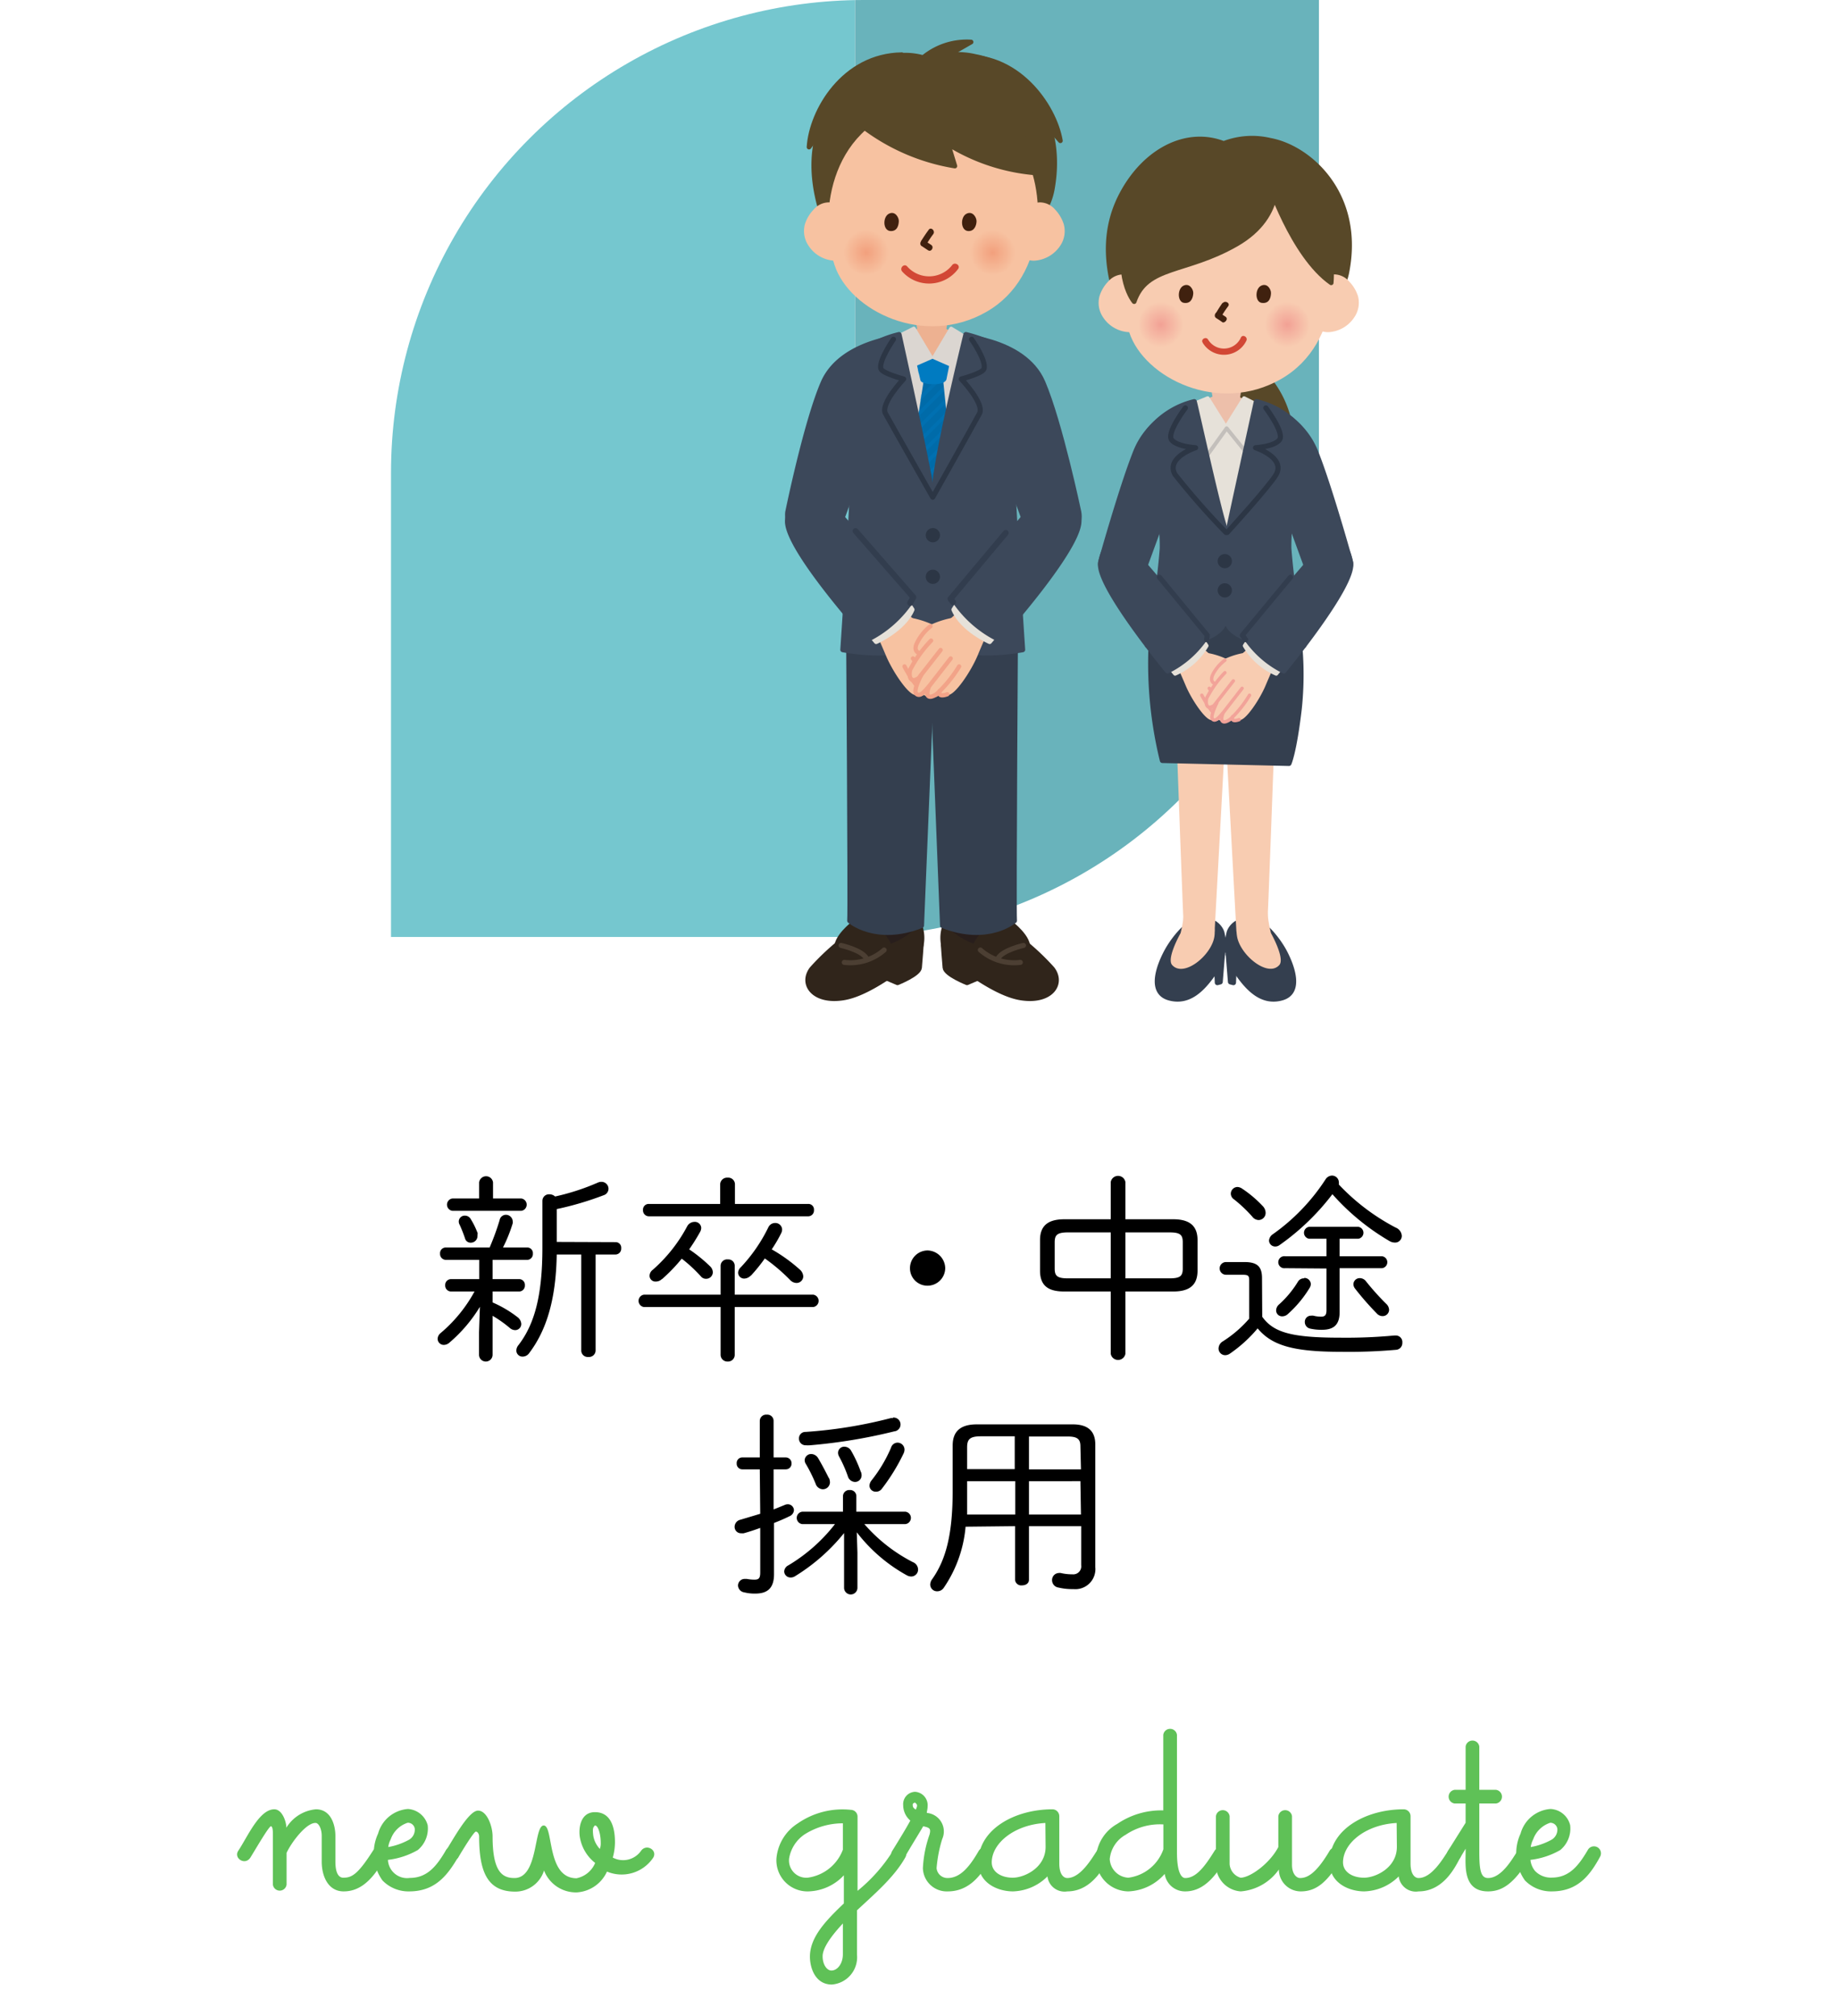 <svg xmlns="http://www.w3.org/2000/svg" xmlns:xlink="http://www.w3.org/1999/xlink" width="168" height="184.21" viewBox="0 0 168 184.21"><defs><style>.cls-1,.cls-18,.cls-19,.cls-22,.cls-23,.cls-27,.cls-34,.cls-36,.cls-38{fill:none;}.cls-2{isolation:isolate;}.cls-3{fill:#5fc157;}.cls-4{clip-path:url(#clip-path);}.cls-5{fill:#75c7cf;}.cls-6{fill:#69b3bb;}.cls-24,.cls-7{fill:#3c485a;stroke:#3c485a;}.cls-17,.cls-18,.cls-19,.cls-21,.cls-22,.cls-23,.cls-24,.cls-25,.cls-27,.cls-28,.cls-30,.cls-31,.cls-35,.cls-36,.cls-37,.cls-38,.cls-7,.cls-8,.cls-9{stroke-linecap:round;}.cls-17,.cls-18,.cls-19,.cls-21,.cls-22,.cls-23,.cls-24,.cls-25,.cls-27,.cls-28,.cls-30,.cls-31,.cls-34,.cls-35,.cls-36,.cls-37,.cls-38,.cls-7,.cls-8,.cls-9{stroke-linejoin:round;}.cls-19,.cls-23,.cls-7,.cls-9{stroke-width:0.47px;}.cls-8{fill:#584828;stroke:#584828;stroke-width:0.43px;}.cls-12,.cls-15,.cls-16,.cls-40,.cls-41,.cls-8{fill-rule:evenodd;}.cls-9{fill:#343f4f;stroke:#343f4f;}.cls-10,.cls-21{fill:#f8ccb1;}.cls-11{fill:#edbfaa;}.cls-12,.cls-14{fill:#40210f;}.cls-13{fill:#d24735;}.cls-15{fill:url(#radial-gradient);}.cls-16{fill:url(#radial-gradient-2);}.cls-17,.cls-37{fill:#e6e1d9;stroke:#e6e1d9;}.cls-17,.cls-18{stroke-width:0.35px;}.cls-18{stroke:#c3bfbb;}.cls-19{stroke:#2c3645;}.cls-20{fill:#2c3645;}.cls-21{stroke:#f8ccb1;stroke-width:0.41px;}.cls-22{stroke:#f2a399;stroke-width:0.31px;}.cls-23,.cls-38{stroke:#323d4e;}.cls-24,.cls-38{stroke-width:0.54px;}.cls-25{fill:#30251b;stroke:#30251b;}.cls-25,.cls-27{stroke-width:0.46px;}.cls-26{fill:#281e1c;}.cls-27{stroke:#4c3f33;}.cls-28{fill:#dbd6d1;stroke:#dbd6d1;stroke-width:0.35px;}.cls-29{fill:#edb191;}.cls-30{fill:#006ba9;stroke:#006ba9;}.cls-30,.cls-31{stroke-width:0.47px;}.cls-31{fill:#007bc1;}.cls-31,.cls-34{stroke:#007bc1;}.cls-32{opacity:0.3;mix-blend-mode:multiply;}.cls-33{clip-path:url(#clip-path-2);}.cls-34{stroke-width:0.34px;}.cls-35,.cls-39{fill:#f7c2a1;}.cls-35{stroke:#f7c2a1;stroke-width:0.52px;}.cls-36{stroke:#f2a388;stroke-width:0.39px;}.cls-37{stroke-width:0.41px;}.cls-40{fill:url(#radial-gradient-3);}.cls-41{fill:url(#radial-gradient-4);}</style><clipPath id="clip-path"><path class="cls-1" d="M78.93,0h41.57a0,0,0,0,1,0,0V42.41a43.2,43.2,0,0,1-43.2,43.2H35.72a0,0,0,0,1,0,0V43.2A43.2,43.2,0,0,1,78.93,0Z"/></clipPath><radialGradient id="radial-gradient" cx="117.6" cy="29.66" r="2.07" gradientUnits="userSpaceOnUse"><stop offset="0" stop-color="#f2a195"/><stop offset="1" stop-color="#f8ccb1"/></radialGradient><radialGradient id="radial-gradient-2" cx="106.04" cy="29.66" r="2.07" xlink:href="#radial-gradient"/><clipPath id="clip-path-2"><path class="cls-1" d="M86.4,34.71s0,0,0-.05l.26-1.29a.24.24,0,0,0-.12-.26,2.91,2.91,0,0,0-2.71,0,.23.23,0,0,0-.12.26l.37,1.35a.11.11,0,0,0,0,.07.6.6,0,0,0,.23.17l-.63,4.1a.25.25,0,0,0,0,.12l1.35,6.27a.22.22,0,0,0,.22.16v.11c.1,0,.18-.18.21-.28l1.07-6.24a.14.14,0,0,0,0-.09l-.42-4.2A.54.54,0,0,0,86.4,34.71Z"/></clipPath><radialGradient id="radial-gradient-3" cx="90.69" cy="23.08" r="2.07" gradientUnits="userSpaceOnUse"><stop offset="0" stop-color="#f2a07d"/><stop offset="1" stop-color="#f7c2a1"/></radialGradient><radialGradient id="radial-gradient-4" cx="79.13" cy="23.08" r="2.07" xlink:href="#radial-gradient-3"/></defs><title>アセット 14</title><g class="cls-2"><g id="レイヤー_2" data-name="レイヤー 2"><g id="レイヤー_2-2" data-name="レイヤー 2"><path d="M41.2,118a.54.54,0,0,1-.53-.57.53.53,0,0,1,.53-.56h2.58v-1.76H40.73a.54.54,0,0,1-.53-.57.52.52,0,0,1,.53-.56h4a23.66,23.66,0,0,0,.91-2.49.59.59,0,0,1,.57-.5.63.63,0,0,1,.63.61.47.47,0,0,1,0,.16,13.54,13.54,0,0,1-.89,2.22h2.2a.51.51,0,0,1,.53.56.53.53,0,0,1-.53.57H45v1.76h2.42a.52.52,0,0,1,.53.56.53.53,0,0,1-.53.57H45v1a10.53,10.53,0,0,1,2.26,1.33.84.84,0,0,1,.36.63.56.56,0,0,1-.56.57.76.76,0,0,1-.49-.2A11,11,0,0,0,45,120.22v3.56a.62.62,0,0,1-1.24,0v-2.07l.08-2.31a13.42,13.42,0,0,1-2.77,3.26.78.78,0,0,1-.53.22.56.56,0,0,1-.56-.55.7.7,0,0,1,.27-.53A13.24,13.24,0,0,0,43.35,118Zm6.42-8.5a.57.57,0,0,1,0,1.13H41.33a.57.57,0,0,1,0-1.13h2.44v-1.47a.64.64,0,0,1,1.27,0v1.47Zm-4,3.2a.89.89,0,0,1,0,.22.61.61,0,0,1-.62.62.52.52,0,0,1-.52-.4,12.86,12.86,0,0,0-.49-1.24.59.59,0,0,1-.08-.3.54.54,0,0,1,.57-.53.61.61,0,0,1,.54.34A7.2,7.2,0,0,1,43.66,112.74Zm12.6.79a.51.51,0,0,1,.53.56.53.53,0,0,1-.53.57H54.41v8.8a.6.6,0,0,1-.66.56.59.59,0,0,1-.65-.56v-8.8H50.86c-.07,4.25-1,7-2.51,9a.74.74,0,0,1-.6.33.56.56,0,0,1-.58-.55.81.81,0,0,1,.2-.51c1.45-1.89,2.18-4.49,2.18-8.89v-4.29a.6.6,0,0,1,.65-.59.75.75,0,0,1,.51.2,21.06,21.06,0,0,0,3.86-1.25.87.87,0,0,1,.36-.09.64.64,0,0,1,.66.63.63.63,0,0,1-.46.6,28.62,28.62,0,0,1-4.27,1.26v3Z"/><path d="M65.83,115.64a.59.59,0,0,1,.66-.57.58.58,0,0,1,.63.57v2.65h7.17a.57.57,0,0,1,0,1.13H67.12v4.36a.61.61,0,0,1-.63.62.62.62,0,0,1-.66-.62v-4.36h-7a.57.57,0,0,1,0-1.13h7Zm8-5.64a.51.51,0,0,1,.53.56.53.53,0,0,1-.53.57H59.27a.54.54,0,0,1-.53-.57.52.52,0,0,1,.53-.56h6.52v-1.8a.63.63,0,0,1,.68-.6.61.61,0,0,1,.67.6V110Zm-13.37,6.87a.79.79,0,0,1-.56.22.53.53,0,0,1-.56-.53.7.7,0,0,1,.29-.54,14,14,0,0,0,3.16-4,.76.76,0,0,1,.64-.38.58.58,0,0,1,.63.54.79.79,0,0,1-.1.37,17.8,17.8,0,0,1-1,1.6,13.7,13.7,0,0,1,1.91,1.55.78.78,0,0,1,.25.54.61.61,0,0,1-.62.6.59.59,0,0,1-.47-.22A13.35,13.35,0,0,0,62.28,115,15.37,15.37,0,0,1,60.48,116.87Zm8.12-.32a.86.86,0,0,1-.59.27.55.55,0,0,1-.56-.53.72.72,0,0,1,.25-.51,14.7,14.7,0,0,0,2.51-3.64.68.68,0,0,1,.62-.4.62.62,0,0,1,.64.59.76.76,0,0,1-.07.31,12.38,12.38,0,0,1-.88,1.51A14.68,14.68,0,0,1,73.07,116a.89.89,0,0,1,.31.62.61.61,0,0,1-.62.6.82.82,0,0,1-.55-.24,16.75,16.75,0,0,0-2.34-2A15.18,15.18,0,0,1,68.6,116.55Z"/><path d="M86.35,115.87a1.62,1.62,0,0,1-1.62,1.6,1.59,1.59,0,0,1-1.6-1.6,1.62,1.62,0,0,1,1.6-1.62A1.65,1.65,0,0,1,86.35,115.87Z"/><path d="M97.23,118c-1.35,0-2.22-.43-2.22-1.91v-2.78c0-1.27.67-1.91,2.22-1.91h4.24V108a.68.68,0,0,1,1.34,0v3.4h4.37c1.54,0,2.22.64,2.22,1.91v2.78c0,1.28-.68,1.91-2.22,1.91h-4.37v5.69a.68.68,0,0,1-1.34,0V118Zm4.24-1.2v-4.2H97.59c-1,0-1.24.22-1.24.91v2.38c0,.69.22.91,1.24.91Zm5.34,0c1,0,1.24-.2,1.24-.91v-2.38c0-.69-.22-.91-1.24-.91h-4v4.2Z"/><path d="M115.31,120.31c1,1.37,2.49,1.91,7.07,1.91a47.17,47.17,0,0,0,5-.2h.11a.6.6,0,0,1,.62.66.62.62,0,0,1-.6.65,49.36,49.36,0,0,1-5,.18c-4.33,0-6.31-.56-7.62-2.14a12.56,12.56,0,0,1-2.51,2.29.78.78,0,0,1-.46.16.61.61,0,0,1-.6-.62.78.78,0,0,1,.4-.65,10.85,10.85,0,0,0,2.4-2.07V117c0-.46-.09-.53-.65-.53H112a.58.58,0,0,1,0-1.16h1.69c1.18,0,1.6.43,1.6,1.47Zm.07-10.09a.9.9,0,0,1,.24.58.65.65,0,0,1-.64.67.74.74,0,0,1-.58-.31,13,13,0,0,0-1.67-1.58.63.63,0,0,1-.29-.53.62.62,0,0,1,.61-.6.83.83,0,0,1,.42.15A10.69,10.69,0,0,1,115.38,110.22Zm1.51,3.54a.65.65,0,0,1-.38.13.56.56,0,0,1-.58-.54.76.76,0,0,1,.36-.59,18.38,18.38,0,0,0,4.8-5,.72.72,0,0,1,.59-.35.63.63,0,0,1,.63.59,1.11,1.11,0,0,1,0,.23,19.61,19.61,0,0,0,5.19,3.93.87.87,0,0,1,.56.75.61.61,0,0,1-.63.62,1,1,0,0,1-.48-.13,21.28,21.28,0,0,1-5.23-4.29A21.83,21.83,0,0,1,116.89,113.76Zm2.26,3a.59.59,0,0,1,.6.57.74.74,0,0,1-.11.34,10.52,10.52,0,0,1-2,2.4.75.75,0,0,1-.5.2.54.54,0,0,1-.56-.54.74.74,0,0,1,.27-.55,9.27,9.27,0,0,0,1.73-2.09A.63.63,0,0,1,119.15,116.8Zm-1.75-.89a.55.55,0,1,1,0-1.09h3.78v-1.6H119.6a.55.55,0,0,1,0-1.09h4.48a.55.55,0,0,1,0,1.09h-1.7v1.6h3.88a.55.55,0,0,1,0,1.09h-3.88v4c0,1.18-.54,1.63-1.63,1.63a4.59,4.59,0,0,1-1.06-.11.61.61,0,0,1-.49-.6.56.56,0,0,1,.58-.58.65.65,0,0,1,.2,0,2.92,2.92,0,0,0,.7.09c.36,0,.5-.14.5-.6v-3.8Zm6.24,1.46a.57.57,0,0,1,.58-.55.71.71,0,0,1,.57.29,23.22,23.22,0,0,0,1.85,2.06.8.8,0,0,1,.26.54.59.59,0,0,1-.6.58.71.71,0,0,1-.53-.25,26.36,26.36,0,0,1-2-2.29A.69.69,0,0,1,123.64,117.37Z"/><path d="M69.41,134.25h-1.6a.51.51,0,0,1-.51-.54.51.51,0,0,1,.51-.55h1.6v-3.34a.58.58,0,0,1,.64-.57.57.57,0,0,1,.62.57v3.34h1.11a.53.53,0,0,1,.53.55.52.52,0,0,1-.53.54H70.67v3.66c.35-.13.67-.27,1-.4a.68.68,0,0,1,.29-.07.56.56,0,0,1,.57.54.64.64,0,0,1-.4.55c-.44.22-.91.42-1.42.62v4.67c0,1.26-.57,1.78-1.71,1.78a3.8,3.8,0,0,1-1-.11.66.66,0,0,1-.58-.63.61.61,0,0,1,.63-.6l.17,0a3.74,3.74,0,0,0,.69.07c.38,0,.54-.11.54-.64v-4.09c-.49.18-1,.35-1.51.49a1.11,1.11,0,0,1-.23,0,.58.58,0,0,1-.6-.6.67.67,0,0,1,.54-.64l1.8-.54Zm9.55,5a14.82,14.82,0,0,0,4.44,3.48.74.74,0,0,1,.47.67.63.63,0,0,1-.63.64.89.89,0,0,1-.4-.11A14.76,14.76,0,0,1,78.27,140l.06,1.87v3.2a.61.61,0,0,1-1.22,0v-3.2l0-1.8a17.48,17.48,0,0,1-4.49,3.95.72.72,0,0,1-.4.11.57.57,0,0,1-.58-.55.66.66,0,0,1,.38-.56,15.32,15.32,0,0,0,4.26-3.77h-3a.57.57,0,0,1,0-1.13h3.73v-1.41a.57.57,0,0,1,.62-.57.56.56,0,0,1,.6.57v1.41h4.49a.57.57,0,0,1,0,1.13Zm2.62-9.73a.63.63,0,0,1,.11,1.26A49.08,49.08,0,0,1,74,132.05a3.44,3.44,0,0,1-.4,0,.6.6,0,0,1-.61-.62.58.58,0,0,1,.61-.6,41.89,41.89,0,0,0,7.73-1.25A.93.93,0,0,1,81.58,129.56Zm-5.85,5.51a1.1,1.1,0,0,1,.09.38.65.65,0,0,1-.66.66.72.72,0,0,1-.65-.51,13.66,13.66,0,0,0-.89-1.8.65.65,0,0,1-.11-.35.59.59,0,0,1,.6-.56.76.76,0,0,1,.62.36C75.09,133.82,75.43,134.47,75.73,135.07Zm2.92-.56a.94.94,0,0,1,.06.31.6.6,0,0,1-.62.62.71.71,0,0,1-.64-.53,11.92,11.92,0,0,0-.8-1.8.7.7,0,0,1-.09-.35.56.56,0,0,1,.58-.54.72.72,0,0,1,.62.38A11.63,11.63,0,0,1,78.65,134.51ZM80,136.29a.56.56,0,0,1-.57-.56.84.84,0,0,1,.18-.46,12.94,12.94,0,0,0,1.79-3,.63.63,0,0,1,.6-.46.64.64,0,0,1,.63.64.87.87,0,0,1-.09.36,18,18,0,0,1-2,3.24A.64.64,0,0,1,80,136.29Z"/><path d="M88.21,139.49a11.66,11.66,0,0,1-2,5.59.71.71,0,0,1-.58.31.62.62,0,0,1-.65-.6.84.84,0,0,1,.18-.51c1.25-1.77,1.87-4.08,1.87-8.08v-4.13c0-1.24.66-1.93,2.2-1.93H98c1.37,0,2.06.6,2.06,1.84v11.21a1.83,1.83,0,0,1-2,2,5.41,5.41,0,0,1-1.36-.14.68.68,0,0,1-.59-.68.64.64,0,0,1,.62-.65.5.5,0,0,1,.17,0,4.5,4.5,0,0,0,1.07.12.73.73,0,0,0,.8-.83v-3.57H94v4.9c0,.34-.31.51-.64.51a.56.56,0,0,1-.63-.51v-4.9Zm.14-3c0,.67,0,1.31,0,1.89h4.4v-3.05H88.35Zm4.35-2.26v-3H89.61c-1,0-1.26.27-1.26,1v2Zm6-2.09c0-.65-.28-.89-1.15-.89H94v3h4.75Zm0,3.19H94v3.05h4.75Z"/><path class="cls-3" d="M31.39,172.81c-1.4,0-2-1.37-2-2.72v-2.35c0-.6-.23-1.1-.51-1.18-.85-.1-2.25,1.75-2.7,2.73v2.9a.63.63,0,0,1-1.25,0v-4.45c0-.4,0-.83-.17-.88s-1.4,2.08-1.88,2.85-1.55.08-1.12-.6c.85-1.27,1.92-3.8,3.3-3.8.72,0,1.1,1.13,1.1,1.68a3.54,3.54,0,0,1,2.7-1.68c1.43,0,1.78,1.53,1.78,2.43v2.35c0,1.22.4,1.47.72,1.47.75,0,1.3-.25,2.7-2.45a.63.63,0,0,1,1.1.63C33.87,172.14,32.62,172.81,31.39,172.81Z"/><path class="cls-3" d="M37.39,172.81a3.3,3.3,0,0,1-2.45-1,4.27,4.27,0,0,1-.4-4.28,3.07,3.07,0,0,1,2.73-2.25,2,2,0,0,1,1.8,1.48,2.55,2.55,0,0,1-.9,2.27,7.15,7.15,0,0,1-2.73.9,1.75,1.75,0,0,0,2,1.65c1.63,0,2.48-1.15,3.28-2.5a.64.64,0,1,1,1.13.6C40.87,171.36,39.74,172.81,37.39,172.81Zm-.15-6.27a2.43,2.43,0,0,0-1.55,1.52,2.06,2.06,0,0,0-.22.7,6.26,6.26,0,0,0,1.9-.67,1.07,1.07,0,0,0,.52-1A.63.63,0,0,0,37.24,166.54Z"/><path class="cls-3" d="M55.45,171a3.24,3.24,0,0,1-2.75,1.9,3.12,3.12,0,0,1-3-2,2.74,2.74,0,0,1-2.65,1.93c-2.53,0-3.28-1.83-3.28-5.05,0-.18-.12-.43-.3-.43s-1.25,1.75-1.6,2.35-1.55,0-1.12-.62c.77-1.25,2.1-3.65,2.92-3.65S45,166.86,45,167.79c0,3.25.9,3.8,2,3.8,2.2,0,1.75-4.8,2.67-4.8s.23,4.82,3,4.82a2.34,2.34,0,0,0,1.7-1.4A3.77,3.77,0,0,1,53,168c-.18-.8-.05-2.43,1.35-2.43,1.68,0,1.83,1.85,1.83,2.78a5.4,5.4,0,0,1-.2,1.37,2,2,0,0,0,2.57-.6c.48-.7,1.53-.1,1.13.6A3.47,3.47,0,0,1,55.45,171Zm-1.15-4.15c-.07.08-.2.13-.1.88a2.29,2.29,0,0,0,.6,1.2,1.51,1.51,0,0,0,.08-.55C54.88,167.46,54.58,166.66,54.3,166.81Z"/><path class="cls-3" d="M78.29,174.54v4.05a2.5,2.5,0,0,1-2.3,2.73c-1.5,0-2-1.5-2-2.55,0-1.76,1.42-3.26,3.1-4.86v-2.57a4.6,4.6,0,0,1-3.23,1.47,2.84,2.84,0,0,1-2.93-3,4.22,4.22,0,0,1,1.93-3.2,7.17,7.17,0,0,1,4.88-1.25.62.62,0,0,1,.6.62v6.78a14.86,14.86,0,0,0,3.22-3.63c.5-.72,1.55-.07,1.13.6C81.66,171.56,79.81,173.11,78.29,174.54ZM77,166.59a6.54,6.54,0,0,0-3.48,1,3.31,3.31,0,0,0-1.43,2.2,1.58,1.58,0,0,0,1.68,1.77A4,4,0,0,0,77,169Zm0,9.15c-1.05,1.13-1.85,2.23-1.85,3s.4,1.3.8,1.3c.57,0,1.05-.65,1.05-1.48Z"/><path class="cls-3" d="M86.59,172.81a2.18,2.18,0,0,1-2.28-2.12,10.75,10.75,0,0,1,.61-3.08c.14-.55,0-.62-.58-.75-.53.9-1.15,1.88-1.7,2.85-.43.7-1.55.08-1.13-.6,0,0,1.25-2,1.65-2.77a1.86,1.86,0,0,1-.65-1.4,1.13,1.13,0,0,1,1.08-1.23,1.23,1.23,0,0,1,1.15,1.35c0,.23-.07.43-.07.58a1.7,1.7,0,0,1,1.4,2.4,12.4,12.4,0,0,0-.51,2.65,1,1,0,0,0,1,.9c1.15,0,2-1,2.85-2.48.4-.65,1.5-.07,1.1.6C89.67,171.39,88.49,172.81,86.59,172.81Zm-3.08-8.07c-.12,0-.15.12-.12.27s.07.18.27.33c.13-.3.18-.43,0-.58S83.59,164.71,83.51,164.74Z"/><path class="cls-3" d="M97.5,172.81a1.57,1.57,0,0,1-1.81-1.37,4.63,4.63,0,0,1-3.15,1.37c-1.4,0-3.17-.77-3.17-2.65,0-3,3.3-4.85,6.78-4.85a.63.63,0,0,1,.62.63v4.32c0,1,.4,1.33.73,1.33,1.2,0,2.22-1.75,2.7-2.48.62-1,1.47,0,1.12.6S99.87,172.81,97.5,172.81Zm-2-6.25c-2.83.15-4.9,1.85-4.9,3.6,0,.88.87,1.4,1.92,1.4s3-.9,3-2.82Z"/><path class="cls-3" d="M108.28,172.81a1.87,1.87,0,0,1-1.88-1.6,4.63,4.63,0,0,1-3.33,1.6,3,3,0,0,1-2.95-2.95,3.8,3.8,0,0,1,1.95-3.22,7.14,7.14,0,0,1,4.2-1.23v-6.9a.63.63,0,0,1,1.25,0v10.73c0,1.85.41,2.35.76,2.35,1,0,1.8-1.08,2.67-2.48a.64.64,0,0,1,1.13.6C111.28,171,110.18,172.81,108.28,172.81Zm-2-6.12a5.59,5.59,0,0,0-3.45.95,2.84,2.84,0,0,0-1.45,2.22,1.79,1.79,0,0,0,1.7,1.7,3.92,3.92,0,0,0,3.2-2.6Z"/><path class="cls-3" d="M118.83,172.81a2,2,0,0,1-2-2,4.71,4.71,0,0,1-3.48,2,2.43,2.43,0,0,1-2.27-2.5v-4.37a.63.63,0,0,1,1.25,0v4.37a1.4,1.4,0,0,0,1,1.25c.85,0,2.65-1.27,3.45-2.8v-2.82a.63.63,0,0,1,1.25,0v4.45c0,.85.43,1.2.73,1.2.58,0,1.4-.28,2.7-2.48.4-.67,1.55-.15,1.13.6C121.28,172,120.23,172.81,118.83,172.81Z"/><path class="cls-3" d="M129.59,172.81a1.57,1.57,0,0,1-1.81-1.37,4.63,4.63,0,0,1-3.15,1.37c-1.4,0-3.17-.77-3.17-2.65,0-3,3.3-4.85,6.77-4.85a.63.63,0,0,1,.63.63v4.32c0,1,.4,1.33.73,1.33,1.2,0,2.22-1.75,2.7-2.48.62-1,1.47,0,1.12.6S132,172.81,129.59,172.81Zm-2-6.25c-2.83.15-4.9,1.85-4.9,3.6,0,.88.87,1.4,1.92,1.4s3-.9,3-2.82Z"/><path class="cls-3" d="M135.94,172.81c-2.33,0-2.05-2.4-2.05-3.67v-.23l-.48.8c-.42.68-1.55.08-1.12-.62l1.6-2.55v-1.76h-1a.63.63,0,0,1,0-1.25h1v-3.95a.63.63,0,0,1,1.25,0v3.95h1.52a.63.63,0,0,1,0,1.25h-1.52v4.36c0,1.62.1,2.45.8,2.45,1.32,0,2.35-2,2.7-2.48s1.5-.07,1.13.6C138.39,172,137.31,172.81,135.94,172.81Z"/><path class="cls-3" d="M141.77,172.81a3.32,3.32,0,0,1-2.46-1,4.27,4.27,0,0,1-.4-4.28,3.07,3.07,0,0,1,2.73-2.25,1.94,1.94,0,0,1,1.8,1.48,2.55,2.55,0,0,1-.9,2.27,7.09,7.09,0,0,1-2.73.9,1.93,1.93,0,0,0,.41,1,2,2,0,0,0,1.55.62c1.62,0,2.47-1.15,3.27-2.5a.64.64,0,1,1,1.13.6C145.24,171.36,144.12,172.81,141.77,172.81Zm-.15-6.27a2.46,2.46,0,0,0-1.56,1.52,2.06,2.06,0,0,0-.22.7,6.14,6.14,0,0,0,1.9-.67,1.07,1.07,0,0,0,.53-1A.65.65,0,0,0,141.62,166.54Z"/><g class="cls-4"><rect class="cls-5" x="35.72" width="42.38" height="85.61"/><rect class="cls-6" x="78.11" width="42.38" height="85.61"/></g><path class="cls-7" d="M119.62,52.47,115.94,42.4l-2.23-5.52a7,7,0,0,1,6.53,4.54c1.28,3.24,3.14,9.95,3.14,9.95C123.52,52.62,121.3,55,119.62,52.47Z"/><path class="cls-8" d="M115.34,34A9.33,9.33,0,0,1,118,40.35l-5.24-.19s.19-3.34.28-5.15S115.34,34,115.34,34Z"/><path class="cls-9" d="M108.1,84.91a9.15,9.15,0,0,0-1.5,2c-.81,1.5-1.56,3.76.2,4.26s3-.75,4-2.16a4.18,4.18,0,0,0,.85-3.66C111.57,84.67,110.31,83.16,108.1,84.91Z"/><path class="cls-10" d="M107.55,69.32s.53,14.77.6,15.57c0,.27,2.21,1.74,2.81.21l.87-16Z"/><path class="cls-10" d="M110.94,85.56c-.25,1.72-2.8,3.8-3.86,2.61-.54-.6.77-2.91.77-2.91a11.55,11.55,0,0,0,.3-3.91C108.15,80.88,111.3,83.05,110.94,85.56Z"/><path class="cls-9" d="M115.81,84.91a9.15,9.15,0,0,1,1.5,2c.8,1.5,1.55,3.76-.2,4.26s-3-.75-4-2.16a4.15,4.15,0,0,1-.85-3.66C112.33,84.67,113.6,83.16,115.81,84.91Z"/><path class="cls-10" d="M116.36,69.32s-.54,14.77-.6,15.57c0,.27-2.21,1.74-2.81.21l-.87-16Z"/><path class="cls-9" d="M118.49,57a29.87,29.87,0,0,1,.2,7.75c-.47,4-.94,5-.94,5l-11.56-.27a37.22,37.22,0,0,1-.87-12.7Z"/><path class="cls-8" d="M111.79,13.11c-3.43-1.33-7.24.67-9.34,4.67s-1,7.91-.19,10.29,19.26,4.4,20.77-3.15c1.43-7.14-3.39-11.44-7-12.1A7.2,7.2,0,0,0,111.79,13.11Z"/><path class="cls-10" d="M104.5,26.15a2.43,2.43,0,0,0-1.88-1.08,1.86,1.86,0,0,0-1.4.67,3.35,3.35,0,0,0-.78,1.33,2.36,2.36,0,0,0,.35,1.95,3,3,0,0,0,2.38,1.33,1.9,1.9,0,0,0,1.88-1.65A3.27,3.27,0,0,0,104.5,26.15Z"/><path class="cls-10" d="M120,26.15a2.4,2.4,0,0,1,1.88-1.08,1.84,1.84,0,0,1,1.39.67,3.36,3.36,0,0,1,.79,1.33,2.36,2.36,0,0,1-.36,1.95,3,3,0,0,1-2.37,1.33,1.91,1.91,0,0,1-1.89-1.65A3.24,3.24,0,0,1,120,26.15Z"/><path class="cls-11" d="M110.63,35.48l.2,1.1a1.8,1.8,0,0,0,2.41,0l.2-1.2Z"/><path class="cls-10" d="M110.17,15.82c2.25-.6,7.62.19,10,3.81s2.57,11.72-3.14,15-12.48-.09-13.86-4.24S102.36,17.92,110.17,15.82Z"/><path class="cls-12" d="M115.34,27.68c-.7,0-.72-1.28-.14-1.57s.92.34.91.67S116,27.73,115.34,27.68Z"/><path class="cls-12" d="M108.24,27.68c-.7,0-.71-1.28-.14-1.57s.92.34.91.67S108.86,27.73,108.24,27.68Z"/><path class="cls-13" d="M109.86,31.3a2.27,2.27,0,0,0,4-.17c.16-.33-.33-.62-.5-.29a1.69,1.69,0,0,1-3,.18c-.2-.31-.69,0-.49.28Z"/><path class="cls-14" d="M111.7,27.65a10.51,10.51,0,0,0-.64,1,.29.29,0,0,0,.5.29,10.42,10.42,0,0,1,.63-.95c.23-.29-.27-.58-.49-.29Z"/><path class="cls-14" d="M111.1,29.06c.2.12.39.25.57.38s.6-.29.29-.5l-.57-.38c-.3-.2-.59.3-.29.5Z"/><path class="cls-15" d="M115.55,30.27c1.16,2.76,4.92,1.09,4-1.2a2.5,2.5,0,0,0-.69-1,2,2,0,0,0-3.24,1,2.45,2.45,0,0,0-.06,1.14"/><path class="cls-16" d="M104,30.27c1.16,2.76,4.92,1.09,4-1.2a2.5,2.5,0,0,0-.69-1,2,2,0,0,0-3.24,1,2.45,2.45,0,0,0-.06,1.14"/><path class="cls-8" d="M116.47,15.55s1.14,4.1-3.53,6.77-8.19,1.9-9.33,5.24c0,0-1.91-2.19-.58-7.15S112.66,12.79,116.47,15.55Z"/><path class="cls-8" d="M115.8,16.41s2.25,6.94,5.81,9.43C121.61,25.84,122.47,17.17,115.8,16.41Z"/><path class="cls-7" d="M104.32,52.47,108,42.4l2.23-5.52a7,7,0,0,0-6.53,4.54c-1.28,3.24-3.15,9.95-3.15,9.95C100.42,52.62,102.64,55,104.32,52.47Z"/><path class="cls-17" d="M105.89,56.84s1.07-12.79,2-16.3c.84-3,2.67-4.15,4.12-4.08,1.9.09,3.51,1.79,4.08,4.36.67,3,1.85,15.81,1.85,15.81s-3.09.25-5.86.19S105.89,56.84,105.89,56.84Z"/><path class="cls-11" d="M114.27,37.58c0,.85-1,1.55-2.33,1.55s-2.33-.7-2.33-1.55,1-1.55,2.33-1.55S114.27,36.72,114.27,37.58Z"/><polygon class="cls-17" points="113.65 36.38 112.07 38.91 114.61 40.6 114.68 36.9 113.65 36.38"/><polygon class="cls-17" points="110.33 36.38 111.91 38.91 109.37 40.6 109.24 36.83 110.33 36.38"/><polyline class="cls-18" points="114.01 41.54 112.06 39.13 110.36 41.49"/><path class="cls-7" d="M114.77,36.7s-2.57,11.77-2.56,11.8c.16,1.77-.19,6.74-.19,7.92,0,2.78,7.09,2.55,7.09,2.55a58.71,58.71,0,0,1-1.37-8.85c-.07-3.21,1.26-10.74,1.26-10.74A7.56,7.56,0,0,0,114.77,36.7Z"/><path class="cls-7" d="M109.1,36.7c.12.34,2.87,13,3,11.86-.1,1.45-.2,6.68-.2,7.86,0,2.78-7.08,2.55-7.08,2.55a59.18,59.18,0,0,0,1.36-8.85c.07-3.21-1.26-10.74-1.26-10.74A7.56,7.56,0,0,1,109.1,36.7Z"/><path class="cls-19" d="M112,48.65a67.13,67.13,0,0,1-4.65-5.29c-.89-1.56,1.87-2.45,1.87-2.45s-1.72-.1-2.19-.73,1.26-2.91,1.26-2.91"/><path class="cls-19" d="M112.11,48.65s3.87-4.24,4.47-5.29c.88-1.56-1.88-2.45-1.88-2.45s1.72-.1,2.19-.73-1.25-2.91-1.25-2.91"/><path class="cls-20" d="M112.54,51.27a.65.65,0,1,1-.65-.65A.65.65,0,0,1,112.54,51.27Z"/><path class="cls-20" d="M112.54,53.94a.65.65,0,1,1-.65-.65A.65.65,0,0,1,112.54,53.94Z"/><path class="cls-10" d="M113,85.5c.24,1.72,2.82,3.86,3.87,2.67.54-.6-.76-2.91-.76-2.91a11.29,11.29,0,0,1-.3-3.91C115.76,80.88,112.59,83,113,85.5Z"/><polygon class="cls-9" points="112.21 87.23 112.41 89.71 112.68 89.78 112.75 88.17 112.21 87.23"/><polygon class="cls-9" points="111.67 87.23 111.47 89.71 111.21 89.78 111.14 88.17 111.67 87.23"/><path class="cls-21" d="M109.93,59.81a6.74,6.74,0,0,1,2,.57c.64.47,1.58,1.62,1.18,1.86C112.32,62.71,109.93,59.81,109.93,59.81Z"/><path class="cls-21" d="M109.8,59.44a9.53,9.53,0,0,0-1.32-.51l-1,1.27s.74,1.68,1,2.3c.57,1.38,1.86,3.21,2.28,3.09.69-.19-.84-1.89-.84-1.89s1.55,2.3,2,2.06-1.11-2.52-1.11-2.52,1.85,3,2.22,2.33-1.39-3.16-1.39-3.16c1.22,2.39,2.2,2.55,1.71,1.22C112.77,62,110,59.55,109.8,59.44Z"/><line class="cls-22" x1="111.26" y1="62.21" x2="113.02" y2="64.45"/><line class="cls-22" x1="112.13" y1="65.3" x2="110.47" y2="62.89"/><line class="cls-22" x1="112.88" y1="62.33" x2="111.97" y2="61.21"/><path class="cls-22" d="M111.09,65.44a10.3,10.3,0,0,1-1.3-1.92"/><path class="cls-17" d="M106.73,60.82l.62.74A6.24,6.24,0,0,0,110.23,59l-.46-.71Z"/><path class="cls-7" d="M104.49,51.51l5.71,6.65a9,9,0,0,1-3.54,3.14s-6.48-7.85-6.11-9.88c.66-3.51,2.71-.3,2.71-.3Z"/><path class="cls-21" d="M114,59.81a6.74,6.74,0,0,0-2,.57c-.65.47-1.58,1.62-1.18,1.86C111.62,62.71,114,59.81,114,59.81Z"/><path class="cls-21" d="M114.14,59.44a9.58,9.58,0,0,1,1.31-.51l1,1.27s-.74,1.68-1,2.3c-.57,1.38-1.86,3.21-2.28,3.09-.7-.19.84-1.89.84-1.89s-1.55,2.3-2,2.06,1.11-2.52,1.11-2.52-1.85,3-2.22,2.33,1.39-3.16,1.39-3.16c-1.23,2.39-2.2,2.55-1.71,1.22C111.17,62,113.94,59.55,114.14,59.44Z"/><path class="cls-22" d="M112.67,62.21l-1.75,2.24c-.59.42-.82,0-.69-.65a9.8,9.8,0,0,1,1.67-2.34"/><path class="cls-22" d="M113.47,62.89l-1.7,2.19c-.46.55-.75.87-1,.63s.39-1.49.39-1.49"/><path class="cls-22" d="M114.15,63.52a10.25,10.25,0,0,1-1.56,2c-.45.5-1.26.76-.89-.3"/><path class="cls-22" d="M111,62.46s-.57-.13-.17-.9a3.85,3.85,0,0,1,1.07-1.24"/><path class="cls-17" d="M117.2,60.82l-.61.74A6.24,6.24,0,0,1,113.71,59l.46-.71Z"/><path class="cls-7" d="M119.45,51.51l-5.71,6.65a9,9,0,0,0,3.54,3.14s6.48-7.85,6.1-9.88c-.65-3.51-2.7-.3-2.7-.3Z"/><path class="cls-22" d="M112.61,65.47s-.24.58.59.28"/><polyline class="cls-23" points="117.89 52.74 113.49 58.04 113.79 58.44"/><polyline class="cls-23" points="105.92 52.74 110.28 58.04 110.23 58.44"/><path class="cls-24" d="M76.56,48.23l4.23-11.54,2.59-6S77,30.9,75.23,35C73.66,38.65,72,46.81,72,46.81A2.44,2.44,0,0,0,76.56,48.23Z"/><path class="cls-24" d="M93.89,48.23,89.67,36.69l-2.51-6s6.33.18,8.07,4.26c1.57,3.67,3.28,11.83,3.28,11.83C98.94,49,95.81,51.14,93.89,48.23Z"/><path class="cls-25" d="M86.18,86.32s.1,1.49.16,2.09,2,1.37,2,1.37l1.55-.66Z"/><path class="cls-25" d="M86.35,84.54a3.22,3.22,0,0,0-.2,1.44,3,3,0,0,0,1.94,2.57c.9.59,3.25,2.33,5.21,2.62,2.69.41,3.86-1.28,2.83-2.64a22.21,22.21,0,0,0-5.35-4.36C90,84.07,87.12,82.94,86.35,84.54Z"/><path class="cls-26" d="M86.58,84.45a.78.78,0,0,0,.3.55,6.59,6.59,0,0,0,4,1.61A2.83,2.83,0,0,0,92.72,86l.24-.13a.3.3,0,0,0,.15-.23A.29.29,0,0,0,93,85.4l-.17-.1a3.08,3.08,0,0,1-1.57-1.54Z"/><path class="cls-25" d="M88.92,86.86s.84-2.87,3.63-2.31c0,0,2.14,1.73,1,2.62C91.87,88.43,88.92,86.86,88.92,86.86Z"/><path class="cls-27" d="M89.56,86.8a4.68,4.68,0,0,0,3.65,1.13"/><path class="cls-27" d="M93.5,86.38s-1.91.42-2.33,1.19"/><path class="cls-25" d="M84.15,86.32s-.1,1.49-.16,2.09-2,1.37-2,1.37l-1.55-.66Z"/><path class="cls-25" d="M84,84.54a3.22,3.22,0,0,1,.2,1.44,3,3,0,0,1-2,2.57c-.9.59-3.24,2.33-5.2,2.62-2.68.41-3.86-1.28-2.83-2.64a22.21,22.21,0,0,1,5.35-4.36C80.29,84.07,83.21,82.94,84,84.54Z"/><path class="cls-26" d="M83.75,84.45a.82.82,0,0,1-.3.55,6.61,6.61,0,0,1-4,1.61A2.83,2.83,0,0,1,77.61,86l-.24-.13a.27.27,0,0,1-.14-.23.28.28,0,0,1,.13-.24l.17-.1a3.08,3.08,0,0,0,1.57-1.54Z"/><path class="cls-25" d="M81.41,86.86s-.84-2.87-3.63-2.31c0,0-2.13,1.73-1,2.62C78.46,88.43,81.41,86.86,81.41,86.86Z"/><path class="cls-27" d="M80.77,86.8a4.67,4.67,0,0,1-3.64,1.13"/><path class="cls-27" d="M76.83,86.38s1.91.42,2.33,1.19"/><path class="cls-9" d="M92.77,56s-.18,27.17-.1,28.12c0,0-2.39,2.08-6.56.44L85,56.35Z"/><path class="cls-9" d="M77.52,56s.19,27.17.11,28.12c0,0,2.38,2.08,6.55.44l1.16-28.2Z"/><path class="cls-28" d="M78.37,50.51s1.18-12.74,2.26-16.23c.93-3,3-4.14,4.57-4.07,2.1.09,3.89,1.78,4.53,4.34.73,3,2,15.75,2,15.75a31.59,31.59,0,0,1-6.49.69C82.2,50.92,78.37,50.51,78.37,50.51Z"/><path class="cls-29" d="M87.43,31.32c0,.86-1,1.55-2.32,1.55s-2.32-.69-2.32-1.55,1-1.54,2.32-1.54S87.43,30.47,87.43,31.32Z"/><path class="cls-29" d="M83.65,29.26l.21,1.17a1.89,1.89,0,0,0,2.53,0l.22-1.27Z"/><polygon class="cls-30" points="85.92 34.68 86.37 39.14 85.3 45.61 83.95 39.11 84.64 34.65 85.92 34.68"/><path class="cls-31" d="M84,33.32a2.78,2.78,0,0,1,2.49,0l-.26,1.29s-.11.26-.92.26-1-.2-1-.2Z"/><g class="cls-32"><g class="cls-33"><line class="cls-34" x1="79.18" y1="37.38" x2="85.92" y2="30.64"/><line class="cls-34" x1="79.83" y1="38.03" x2="86.57" y2="31.29"/><line class="cls-34" x1="80.47" y1="38.67" x2="87.21" y2="31.93"/><line class="cls-34" x1="81.12" y1="39.32" x2="87.86" y2="32.58"/><line class="cls-34" x1="81.76" y1="39.97" x2="88.5" y2="33.23"/><line class="cls-34" x1="82.41" y1="40.61" x2="89.15" y2="33.87"/><line class="cls-34" x1="83.06" y1="41.26" x2="89.8" y2="34.52"/><line class="cls-34" x1="83.7" y1="41.9" x2="90.44" y2="35.16"/><line class="cls-34" x1="84.35" y1="42.55" x2="91.09" y2="35.81"/><line class="cls-34" x1="84.05" y1="44.14" x2="91.73" y2="36.46"/></g></g><polygon class="cls-28" points="86.89 30.02 85.33 32.65 87.63 33.66 87.92 30.65 86.89 30.02"/><polygon class="cls-28" points="83.48 30.02 85.05 32.65 82.74 33.66 82.39 30.57 83.48 30.02"/><path class="cls-7" d="M88.24,30.57C85.48,42,85.37,44.19,85.35,45.1c-.07,3.82-.15,11.19-.09,11.91.31,3.87,8.16,2.35,8.16,2.35S92.59,47,92.52,43.8,91.81,32,91.81,32A13.88,13.88,0,0,0,88.24,30.57Z"/><path class="cls-7" d="M82.13,30.57s2.88,13,2.89,14c.07,3.6.17,11.54.09,12.48C84.8,60.88,77,59.36,77,59.36s.83-12.36.9-15.56.83-11.71.83-11.71A10.12,10.12,0,0,1,82.13,30.57Z"/><path class="cls-19" d="M81.62,31s-1.39,2-1.14,2.7c.14.42,2.07.93,2.07.93s-2.14,2.25-1.66,3.15c.58,1.06,4.32,7.65,4.32,7.65s3.7-6.59,4.27-7.65c.48-.9-1.66-3.15-1.66-3.15s1.94-.51,2.07-.93c.25-.74-1.13-2.7-1.13-2.7"/><path class="cls-20" d="M85.87,48.9a.65.65,0,1,1-.65-.65A.65.65,0,0,1,85.87,48.9Z"/><path class="cls-20" d="M85.87,52.7a.65.65,0,1,1-.65-.65A.65.65,0,0,1,85.87,52.7Z"/><path class="cls-35" d="M82.79,56.64a8.15,8.15,0,0,1,2.26.65c.73.54,1.81,1.85,1.35,2.13C85.52,60,82.79,56.64,82.79,56.64Z"/><path class="cls-35" d="M82.64,56.21a10.36,10.36,0,0,0-1.51-.59L80,57.09s.84,1.91,1.14,2.63c.65,1.58,2.12,3.67,2.61,3.53.8-.22-1-2.16-1-2.16s1.77,2.63,2.29,2.36-1.27-2.88-1.27-2.88,2.12,3.43,2.54,2.66-1.59-3.61-1.59-3.61c1.4,2.73,2.52,2.91,2,1.39C86,59.16,82.86,56.33,82.64,56.21Z"/><line class="cls-36" x1="84.32" y1="59.39" x2="86.33" y2="61.95"/><line class="cls-36" x1="85.31" y1="62.93" x2="83.4" y2="60.16"/><line class="cls-36" x1="86.16" y1="59.52" x2="85.13" y2="58.23"/><path class="cls-36" d="M84.11,63.09a12,12,0,0,1-1.48-2.2"/><path class="cls-35" d="M87.46,56.64a8.06,8.06,0,0,0-2.26.65c-.73.54-1.81,1.85-1.35,2.13C84.73,60,87.46,56.64,87.46,56.64Z"/><path class="cls-35" d="M87.61,56.21a10.36,10.36,0,0,1,1.51-.59l1.12,1.47S89.39,59,89.1,59.72c-.65,1.58-2.13,3.67-2.61,3.53-.8-.22,1-2.16,1-2.16s-1.77,2.63-2.29,2.36,1.27-2.88,1.27-2.88S84.31,64,83.89,63.23s1.59-3.61,1.59-3.61c-1.4,2.73-2.53,2.91-2,1.39C84.21,59.16,87.38,56.33,87.61,56.21Z"/><path class="cls-36" d="M85.93,59.39l-2,2.56c-.67.48-.94,0-.79-.74a11.14,11.14,0,0,1,1.92-2.68"/><path class="cls-36" d="M86.85,60.16,84.9,62.67c-.53.63-.86,1-1.19.72s.44-1.71.44-1.71"/><path class="cls-36" d="M87.62,60.89a11.73,11.73,0,0,1-1.79,2.27c-.51.57-1.43.88-1-.34"/><path class="cls-36" d="M84,59.68s-.66-.16-.19-1A4.35,4.35,0,0,1,85,57.22"/><path class="cls-37" d="M91.12,57.8l-.71.84s-2.52-1.11-3.29-2.94l.53-.82Z"/><path class="cls-24" d="M93.69,47.13l-6.54,7.62a10.3,10.3,0,0,0,4.06,3.6s7.73-8.61,7.3-10.94c-.75-4-3.41-.73-3.41-.73Z"/><path class="cls-37" d="M79.34,57.8l.7.84s2.52-1.11,3.3-2.94l-.53-.82Z"/><path class="cls-24" d="M76.76,47.13l6.54,7.62a10.21,10.21,0,0,1-4,3.6S71.52,49.74,72,47.41c.75-4,3.41-.73,3.41-.73Z"/><path class="cls-36" d="M85.85,63.12s-.27.66.69.31"/><polyline class="cls-38" points="91.88 48.69 86.83 54.72 87.06 55.01"/><polyline class="cls-38" points="78.16 48.52 83.44 54.57 83.15 55.09"/><path class="cls-8" d="M84.89,5.45c-3.43-1.33-7.25.67-9.34,4.67s-1,7.91-.19,10.29S94.56,26,96.13,17.27c1.29-7.18-3.39-11.45-7-12.1A7.16,7.16,0,0,0,84.89,5.45Z"/><path class="cls-39" d="M77.59,19.57a2.42,2.42,0,0,0-1.88-1.08,1.84,1.84,0,0,0-1.39.67,3.36,3.36,0,0,0-.79,1.33,2.39,2.39,0,0,0,.36,2,3,3,0,0,0,2.37,1.33,1.91,1.91,0,0,0,1.89-1.66A3.28,3.28,0,0,0,77.59,19.57Z"/><path class="cls-39" d="M93.07,19.57A2.45,2.45,0,0,1,95,18.49a1.86,1.86,0,0,1,1.4.67,3.47,3.47,0,0,1,.78,1.33,2.39,2.39,0,0,1-.35,2,3.06,3.06,0,0,1-2.38,1.33,1.9,1.9,0,0,1-1.88-1.66A3.27,3.27,0,0,1,93.07,19.57Z"/><path class="cls-39" d="M83.26,9.68c2.26-.61,7.63.19,10,3.81s2.57,11.72-3.14,15-12.48-.09-13.87-4.24S75.45,11.77,83.26,9.68Z"/><path class="cls-12" d="M88.44,21.11c-.7-.05-.72-1.29-.15-1.58s.92.34.92.67S89.05,21.15,88.44,21.11Z"/><path class="cls-12" d="M81.34,21.11c-.7-.05-.71-1.29-.14-1.58s.92.34.91.67S82,21.15,81.34,21.11Z"/><path class="cls-13" d="M82.42,24.81a3.3,3.3,0,0,0,5.11-.24c.24-.35-.33-.68-.56-.33a2.67,2.67,0,0,1-4.09.11c-.28-.32-.74.14-.46.46Z"/><path class="cls-14" d="M84.84,21c-.25.33-.47.67-.68,1a.29.29,0,0,0,.5.29,8.57,8.57,0,0,1,.59-.89c.22-.29-.18-.7-.41-.41Z"/><path class="cls-14" d="M84.2,22.48l.57.38c.31.21.6-.29.29-.49L84.49,22c-.31-.21-.59.28-.29.49Z"/><path class="cls-40" d="M88.65,23.69c1.16,2.76,4.92,1.1,4-1.2a2.78,2.78,0,0,0-.69-1,2,2,0,0,0-3.24,1,2.21,2.21,0,0,0-.06,1.14"/><path class="cls-41" d="M77.09,23.69c1.16,2.76,4.92,1.1,4-1.2a2.78,2.78,0,0,0-.69-1,2,2,0,0,0-3.24,1,2.32,2.32,0,0,0-.06,1.14"/><path class="cls-8" d="M87.57,5.24c5.28-.52,8.74,4.34,9.3,7.62L93.79,9.34Z"/><path class="cls-8" d="M82.38,5c-5.3.07-8.27,5.12-8.47,8.44l2.47-3.42Z"/><path class="cls-8" d="M83.8,5.76a6.25,6.25,0,0,1,4.91-1.92L86.25,5.25Z"/><path class="cls-8" d="M78.63,11.4a18.85,18.85,0,0,0,8.6,3.77l-.61-2a18,18,0,0,0,8.13,2.64l-1.24-2.2L95.07,15s-1.7-6.12-7-6.88S78.63,11.4,78.63,11.4Z"/><rect class="cls-1" width="168" height="184.21"/></g></g></g></svg>